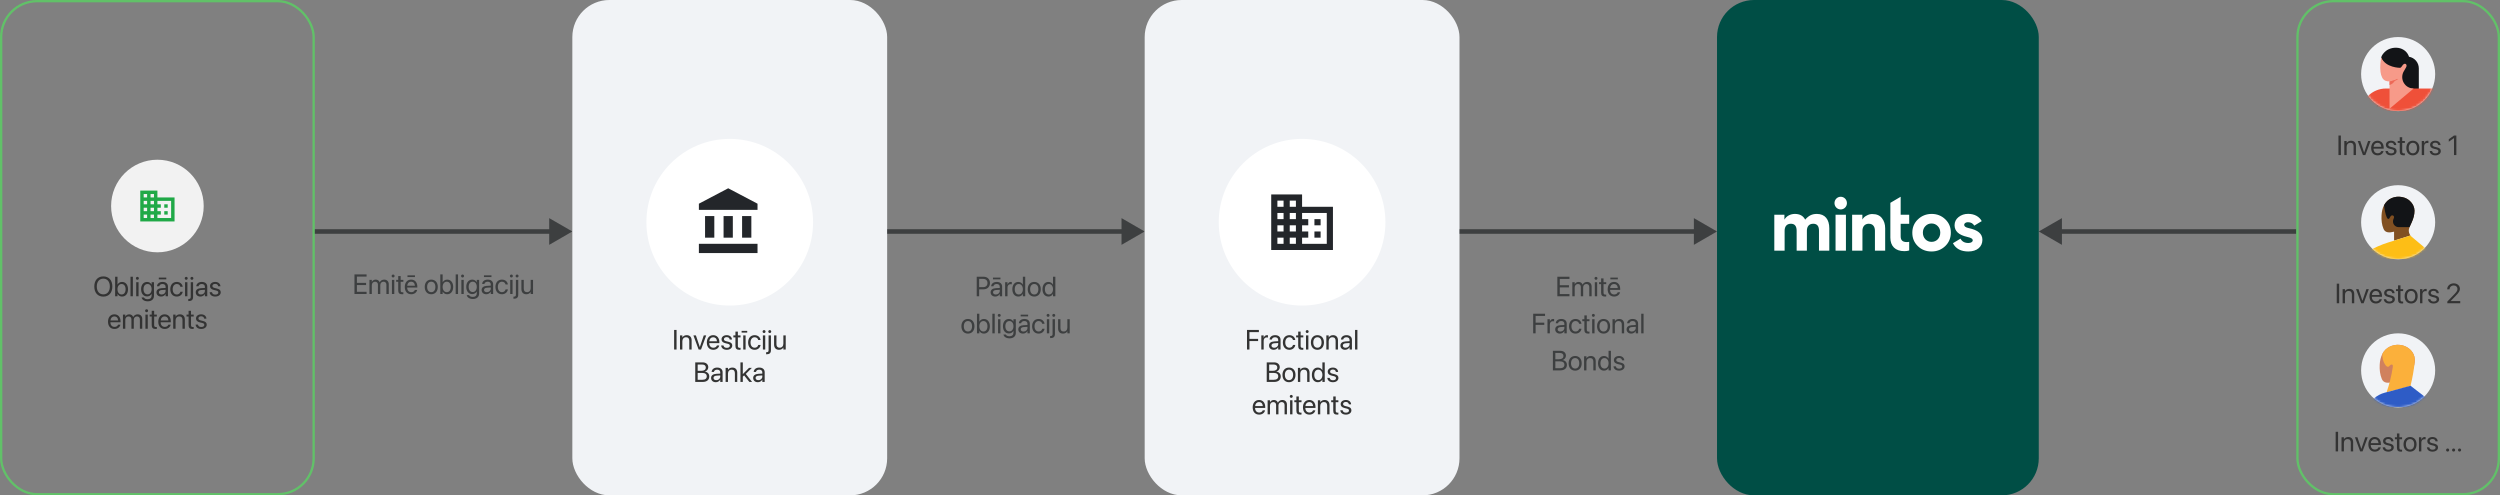 <svg
  width="1080"
  height="214"
  viewBox="0 0 1080 214"
  fill="none"
  xmlns="http://www.w3.org/2000/svg"
>
  <rect x="0" y="0" width="1080" height="214" fill="#808080" stroke="none"/>
  <circle cx="68" cy="89" r="20" fill="#F2F2F2" />
  <path
    fill-rule="evenodd"
    clip-rule="evenodd"
    d="M68 82.334H60.593V95.667H75.407V85.297H68V82.334ZM63.556 85.297H62.074V83.816H63.556V85.297ZM62.074 88.26H63.556V86.778H62.074V88.26ZM63.556 91.223H62.074V89.741H63.556V91.223ZM63.556 94.186H62.074V92.704H63.556V94.186ZM65.037 94.186H66.519V92.704H65.037V94.186ZM66.519 91.223H65.037V89.741H66.519V91.223ZM65.037 88.26H66.519V86.778H65.037V88.26ZM66.519 85.297H65.037V83.816H66.519V85.297ZM68 92.704V94.186H73.926V86.778H68V88.26H69.481V89.741H68V91.223H69.481V92.704H68ZM72.444 88.26H70.963V89.741H72.444V88.26ZM72.444 91.223H70.963V92.704H72.444V91.223Z"
    fill="#20A947"
  />
  <mask
    id="mask0_2260_57009"
    style="mask-type: luminance"
    maskUnits="userSpaceOnUse"
    x="60"
    y="82"
    width="16"
    height="14"
  >
    <path
      fill-rule="evenodd"
      clip-rule="evenodd"
      d="M68 82.334H60.593V95.667H75.407V85.297H68V82.334ZM63.556 85.297H62.074V83.816H63.556V85.297ZM62.074 88.26H63.556V86.778H62.074V88.26ZM63.556 91.223H62.074V89.741H63.556V91.223ZM63.556 94.186H62.074V92.704H63.556V94.186ZM65.037 94.186H66.519V92.704H65.037V94.186ZM66.519 91.223H65.037V89.741H66.519V91.223ZM65.037 88.26H66.519V86.778H65.037V88.26ZM66.519 85.297H65.037V83.816H66.519V85.297ZM68 92.704V94.186H73.926V86.778H68V88.26H69.481V89.741H68V91.223H69.481V92.704H68ZM72.444 88.26H70.963V89.741H72.444V88.26ZM72.444 91.223H70.963V92.704H72.444V91.223Z"
      fill="white"
    />
  </mask>
  <g mask="url(#mask0_2260_57009)"></g>
  <path
    d="M44.639 128.141C42.236 128.141 40.736 126.459 40.736 123.775V123.764C40.736 121.086 42.242 119.404 44.639 119.404C47.029 119.404 48.529 121.086 48.529 123.764V123.775C48.529 126.459 47.035 128.141 44.639 128.141ZM44.639 127.168C46.379 127.168 47.451 125.838 47.451 123.775V123.764C47.451 121.689 46.361 120.377 44.639 120.377C42.91 120.377 41.815 121.684 41.815 123.764V123.775C41.815 125.855 42.904 127.168 44.639 127.168ZM52.713 128.117C51.84 128.117 51.16 127.678 50.779 126.969H50.756V128H49.736V119.545H50.756V122.926H50.779C51.16 122.223 51.869 121.789 52.73 121.789C54.26 121.789 55.303 123.025 55.303 124.947V124.953C55.303 126.875 54.272 128.117 52.713 128.117ZM52.514 127.215C53.592 127.215 54.26 126.354 54.26 124.953V124.947C54.26 123.559 53.592 122.691 52.514 122.691C51.488 122.691 50.75 123.588 50.75 124.947V124.953C50.75 126.318 51.482 127.215 52.514 127.215ZM56.381 128V119.545H57.4V128H56.381ZM59.352 120.875C59 120.875 58.713 120.588 58.713 120.236C58.713 119.879 59 119.598 59.352 119.598C59.709 119.598 59.99 119.879 59.99 120.236C59.99 120.588 59.709 120.875 59.352 120.875ZM58.842 128V121.906H59.861V128H58.842ZM63.828 130.168C62.322 130.168 61.373 129.459 61.174 128.557L61.162 128.504H62.188L62.211 128.557C62.404 128.996 62.984 129.266 63.816 129.266C64.889 129.266 65.498 128.674 65.498 127.73V126.951H65.475C65.111 127.625 64.408 128.059 63.535 128.059C62 128.059 60.951 126.822 60.951 124.918V124.912C60.951 123.02 62.012 121.789 63.559 121.789C64.42 121.789 65.1 122.258 65.475 122.938H65.498V121.906H66.518V127.83C66.518 129.242 65.481 130.168 63.828 130.168ZM63.758 127.156C64.795 127.156 65.498 126.271 65.498 124.918V124.912C65.498 123.57 64.789 122.691 63.758 122.691C62.674 122.691 61.994 123.559 61.994 124.912V124.918C61.994 126.301 62.674 127.156 63.758 127.156ZM68.603 120.682V119.938H71.838V120.682H68.603ZM69.617 128.117C68.404 128.117 67.59 127.385 67.59 126.277V126.266C67.59 125.229 68.398 124.578 69.799 124.496L71.545 124.396V123.887C71.545 123.143 71.059 122.691 70.209 122.691C69.424 122.691 68.932 123.066 68.814 123.611L68.803 123.664H67.818L67.824 123.6C67.912 122.598 68.785 121.789 70.221 121.789C71.662 121.789 72.564 122.568 72.564 123.787V128H71.545V127.01H71.522C71.164 127.678 70.432 128.117 69.617 128.117ZM68.633 126.277C68.633 126.863 69.113 127.232 69.846 127.232C70.807 127.232 71.545 126.57 71.545 125.686V125.188L69.916 125.287C69.102 125.334 68.633 125.697 68.633 126.266V126.277ZM76.385 128.117C74.656 128.117 73.561 126.887 73.561 124.947V124.941C73.561 123.02 74.68 121.789 76.373 121.789C77.891 121.789 78.787 122.797 78.916 123.84L78.922 123.887H77.926L77.914 123.84C77.762 123.23 77.269 122.691 76.373 122.691C75.312 122.691 74.603 123.57 74.603 124.953V124.959C74.603 126.377 75.33 127.215 76.385 127.215C77.217 127.215 77.75 126.746 77.92 126.066L77.932 126.02H78.934L78.928 126.061C78.764 127.221 77.762 128.117 76.385 128.117ZM80.445 120.875C80.094 120.875 79.807 120.588 79.807 120.236C79.807 119.879 80.094 119.598 80.445 119.598C80.803 119.598 81.084 119.879 81.084 120.236C81.084 120.588 80.803 120.875 80.445 120.875ZM79.936 128V121.906H80.955V128H79.936ZM82.906 120.875C82.555 120.875 82.268 120.588 82.268 120.236C82.268 119.879 82.555 119.598 82.906 119.598C83.264 119.598 83.545 119.879 83.545 120.236C83.545 120.588 83.264 120.875 82.906 120.875ZM81.529 130.057C81.465 130.057 81.4 130.057 81.336 130.051V129.154H81.494C82.156 129.154 82.397 128.949 82.397 128.27V121.906H83.416V128.258C83.416 129.494 82.83 130.057 81.529 130.057ZM86.586 128.117C85.373 128.117 84.559 127.385 84.559 126.277V126.266C84.559 125.229 85.367 124.578 86.768 124.496L88.514 124.396V123.887C88.514 123.143 88.027 122.691 87.178 122.691C86.393 122.691 85.9 123.066 85.783 123.611L85.772 123.664H84.787L84.793 123.6C84.881 122.598 85.754 121.789 87.189 121.789C88.631 121.789 89.533 122.568 89.533 123.787V128H88.514V127.01H88.49C88.133 127.678 87.4 128.117 86.586 128.117ZM85.602 126.277C85.602 126.863 86.082 127.232 86.814 127.232C87.775 127.232 88.514 126.57 88.514 125.686V125.188L86.885 125.287C86.07 125.334 85.602 125.697 85.602 126.266V126.277ZM92.99 128.117C91.555 128.117 90.688 127.385 90.564 126.295L90.559 126.242H91.578L91.59 126.301C91.713 126.91 92.164 127.268 92.996 127.268C93.822 127.268 94.314 126.922 94.314 126.371V126.365C94.314 125.926 94.086 125.68 93.394 125.51L92.428 125.275C91.279 125 90.723 124.467 90.723 123.588V123.582C90.723 122.533 91.643 121.789 92.961 121.789C94.297 121.789 95.147 122.568 95.223 123.588L95.228 123.664H94.256L94.25 123.623C94.168 123.031 93.717 122.639 92.961 122.639C92.223 122.639 91.766 122.996 91.766 123.535V123.541C91.766 123.957 92.041 124.244 92.715 124.408L93.682 124.643C94.912 124.941 95.357 125.428 95.357 126.295V126.301C95.357 127.367 94.35 128.117 92.99 128.117ZM49.467 142.117C47.715 142.117 46.66 140.893 46.66 138.977V138.971C46.66 137.084 47.738 135.789 49.402 135.789C51.066 135.789 52.08 137.025 52.08 138.854V139.229H47.691C47.715 140.482 48.406 141.215 49.49 141.215C50.264 141.215 50.809 140.828 50.984 140.307L51.002 140.254H52.004L51.992 140.312C51.793 141.32 50.797 142.117 49.467 142.117ZM49.397 136.691C48.512 136.691 47.82 137.295 47.709 138.432H51.043C50.943 137.248 50.287 136.691 49.397 136.691ZM53.111 142V135.906H54.131V136.797H54.154C54.43 136.193 55.039 135.789 55.824 135.789C56.656 135.789 57.272 136.217 57.535 136.961H57.559C57.898 136.229 58.613 135.789 59.469 135.789C60.676 135.789 61.455 136.58 61.455 137.793V142H60.435V138.027C60.435 137.189 59.973 136.691 59.17 136.691C58.361 136.691 57.793 137.295 57.793 138.127V142H56.773V137.916C56.773 137.178 56.281 136.691 55.525 136.691C54.717 136.691 54.131 137.33 54.131 138.18V142H53.111ZM63.33 134.875C62.978 134.875 62.691 134.588 62.691 134.236C62.691 133.879 62.978 133.598 63.33 133.598C63.688 133.598 63.969 133.879 63.969 134.236C63.969 134.588 63.688 134.875 63.33 134.875ZM62.82 142V135.906H63.84V142H62.82ZM67.209 142.117C66.09 142.117 65.539 141.613 65.539 140.447V136.75H64.648V135.906H65.539V134.26H66.594V135.906H67.754V136.75H66.594V140.441C66.594 141.092 66.881 141.273 67.426 141.273C67.549 141.273 67.666 141.256 67.754 141.25V142.076C67.625 142.094 67.408 142.117 67.209 142.117ZM71.182 142.117C69.43 142.117 68.375 140.893 68.375 138.977V138.971C68.375 137.084 69.453 135.789 71.117 135.789C72.781 135.789 73.795 137.025 73.795 138.854V139.229H69.406C69.43 140.482 70.121 141.215 71.205 141.215C71.978 141.215 72.523 140.828 72.699 140.307L72.717 140.254H73.719L73.707 140.312C73.508 141.32 72.512 142.117 71.182 142.117ZM71.111 136.691C70.227 136.691 69.535 137.295 69.424 138.432H72.758C72.658 137.248 72.002 136.691 71.111 136.691ZM74.826 142V135.906H75.846V136.773H75.869C76.197 136.205 76.818 135.789 77.744 135.789C79.08 135.789 79.853 136.656 79.853 138.045V142H78.834V138.227C78.834 137.236 78.371 136.691 77.434 136.691C76.473 136.691 75.846 137.377 75.846 138.414V142H74.826ZM83.135 142.117C82.016 142.117 81.465 141.613 81.465 140.447V136.75H80.574V135.906H81.465V134.26H82.519V135.906H83.68V136.75H82.519V140.441C82.519 141.092 82.807 141.273 83.352 141.273C83.475 141.273 83.592 141.256 83.68 141.25V142.076C83.551 142.094 83.334 142.117 83.135 142.117ZM86.938 142.117C85.502 142.117 84.635 141.385 84.512 140.295L84.506 140.242H85.525L85.537 140.301C85.66 140.91 86.111 141.268 86.943 141.268C87.769 141.268 88.262 140.922 88.262 140.371V140.365C88.262 139.926 88.033 139.68 87.342 139.51L86.375 139.275C85.227 139 84.67 138.467 84.67 137.588V137.582C84.67 136.533 85.59 135.789 86.908 135.789C88.244 135.789 89.094 136.568 89.17 137.588L89.176 137.664H88.203L88.197 137.623C88.115 137.031 87.664 136.639 86.908 136.639C86.17 136.639 85.713 136.996 85.713 137.535V137.541C85.713 137.957 85.988 138.244 86.662 138.408L87.629 138.643C88.859 138.941 89.305 139.428 89.305 140.295V140.301C89.305 141.367 88.297 142.117 86.938 142.117Z"
    fill="#333333"
  />
  <rect x="0.5" y="0.5" width="135" height="213" rx="15.5" stroke="#61C168" />
  <path
    d="M247.25 100L237.25 94.227L237.25 105.774L247.25 100ZM238.25 99L136 99L136 101L238.25 101L238.25 99Z"
    fill="#121417"
    fill-opacity="0.6"
  />
  <path
    d="M153.129 127V118.545H158.367V119.494H154.184V122.207H158.15V123.145H154.184V126.051H158.367V127H153.129ZM159.604 127V120.906H160.623V121.797H160.646C160.922 121.193 161.531 120.789 162.316 120.789C163.148 120.789 163.764 121.217 164.027 121.961H164.051C164.391 121.229 165.105 120.789 165.961 120.789C167.168 120.789 167.947 121.58 167.947 122.793V127H166.928V123.027C166.928 122.189 166.465 121.691 165.662 121.691C164.854 121.691 164.285 122.295 164.285 123.127V127H163.266V122.916C163.266 122.178 162.773 121.691 162.018 121.691C161.209 121.691 160.623 122.33 160.623 123.18V127H159.604ZM169.822 119.875C169.471 119.875 169.184 119.588 169.184 119.236C169.184 118.879 169.471 118.598 169.822 118.598C170.18 118.598 170.461 118.879 170.461 119.236C170.461 119.588 170.18 119.875 169.822 119.875ZM169.312 127V120.906H170.332V127H169.312ZM173.701 127.117C172.582 127.117 172.031 126.613 172.031 125.447V121.75H171.141V120.906H172.031V119.26H173.086V120.906H174.246V121.75H173.086V125.441C173.086 126.092 173.373 126.273 173.918 126.273C174.041 126.273 174.158 126.256 174.246 126.25V127.076C174.117 127.094 173.9 127.117 173.701 127.117ZM176.027 119.682V118.938H179.262V119.682H176.027ZM177.674 127.117C175.922 127.117 174.867 125.893 174.867 123.977V123.971C174.867 122.084 175.945 120.789 177.609 120.789C179.273 120.789 180.287 122.025 180.287 123.854V124.229H175.898C175.922 125.482 176.613 126.215 177.697 126.215C178.471 126.215 179.016 125.828 179.191 125.307L179.209 125.254H180.211L180.199 125.312C180 126.32 179.004 127.117 177.674 127.117ZM177.604 121.691C176.719 121.691 176.027 122.295 175.916 123.432H179.25C179.15 122.248 178.494 121.691 177.604 121.691ZM186.305 127.117C184.611 127.117 183.48 125.893 183.48 123.953V123.941C183.48 122.002 184.617 120.789 186.299 120.789C187.98 120.789 189.123 121.996 189.123 123.941V123.953C189.123 125.898 187.986 127.117 186.305 127.117ZM186.311 126.215C187.383 126.215 188.08 125.383 188.08 123.953V123.941C188.08 122.512 187.377 121.691 186.299 121.691C185.238 121.691 184.523 122.518 184.523 123.941V123.953C184.523 125.389 185.232 126.215 186.311 126.215ZM193.184 127.117C192.311 127.117 191.631 126.678 191.25 125.969H191.227V127H190.207V118.545H191.227V121.926H191.25C191.631 121.223 192.34 120.789 193.201 120.789C194.73 120.789 195.773 122.025 195.773 123.947V123.953C195.773 125.875 194.742 127.117 193.184 127.117ZM192.984 126.215C194.062 126.215 194.73 125.354 194.73 123.953V123.947C194.73 122.559 194.062 121.691 192.984 121.691C191.959 121.691 191.221 122.588 191.221 123.947V123.953C191.221 125.318 191.953 126.215 192.984 126.215ZM196.852 127V118.545H197.871V127H196.852ZM199.822 119.875C199.471 119.875 199.184 119.588 199.184 119.236C199.184 118.879 199.471 118.598 199.822 118.598C200.18 118.598 200.461 118.879 200.461 119.236C200.461 119.588 200.18 119.875 199.822 119.875ZM199.312 127V120.906H200.332V127H199.312ZM204.299 129.168C202.793 129.168 201.844 128.459 201.645 127.557L201.633 127.504H202.658L202.682 127.557C202.875 127.996 203.455 128.266 204.287 128.266C205.359 128.266 205.969 127.674 205.969 126.73V125.951H205.945C205.582 126.625 204.879 127.059 204.006 127.059C202.471 127.059 201.422 125.822 201.422 123.918V123.912C201.422 122.02 202.482 120.789 204.029 120.789C204.891 120.789 205.57 121.258 205.945 121.938H205.969V120.906H206.988V126.83C206.988 128.242 205.951 129.168 204.299 129.168ZM204.229 126.156C205.266 126.156 205.969 125.271 205.969 123.918V123.912C205.969 122.57 205.26 121.691 204.229 121.691C203.145 121.691 202.465 122.559 202.465 123.912V123.918C202.465 125.301 203.145 126.156 204.229 126.156ZM209.074 119.682V118.938H212.309V119.682H209.074ZM210.088 127.117C208.875 127.117 208.061 126.385 208.061 125.277V125.266C208.061 124.229 208.869 123.578 210.27 123.496L212.016 123.396V122.887C212.016 122.143 211.529 121.691 210.68 121.691C209.895 121.691 209.402 122.066 209.285 122.611L209.273 122.664H208.289L208.295 122.6C208.383 121.598 209.256 120.789 210.691 120.789C212.133 120.789 213.035 121.568 213.035 122.787V127H212.016V126.01H211.992C211.635 126.678 210.902 127.117 210.088 127.117ZM209.104 125.277C209.104 125.863 209.584 126.232 210.316 126.232C211.277 126.232 212.016 125.57 212.016 124.686V124.188L210.387 124.287C209.572 124.334 209.104 124.697 209.104 125.266V125.277ZM216.855 127.117C215.127 127.117 214.031 125.887 214.031 123.947V123.941C214.031 122.02 215.15 120.789 216.844 120.789C218.361 120.789 219.258 121.797 219.387 122.84L219.393 122.887H218.396L218.385 122.84C218.232 122.23 217.74 121.691 216.844 121.691C215.783 121.691 215.074 122.57 215.074 123.953V123.959C215.074 125.377 215.801 126.215 216.855 126.215C217.688 126.215 218.221 125.746 218.391 125.066L218.402 125.02H219.404L219.398 125.061C219.234 126.221 218.232 127.117 216.855 127.117ZM220.916 119.875C220.564 119.875 220.277 119.588 220.277 119.236C220.277 118.879 220.564 118.598 220.916 118.598C221.273 118.598 221.555 118.879 221.555 119.236C221.555 119.588 221.273 119.875 220.916 119.875ZM220.406 127V120.906H221.426V127H220.406ZM223.377 119.875C223.025 119.875 222.738 119.588 222.738 119.236C222.738 118.879 223.025 118.598 223.377 118.598C223.734 118.598 224.016 118.879 224.016 119.236C224.016 119.588 223.734 119.875 223.377 119.875ZM222 129.057C221.936 129.057 221.871 129.057 221.807 129.051V128.154H221.965C222.627 128.154 222.867 127.949 222.867 127.27V120.906H223.887V127.258C223.887 128.494 223.301 129.057 222 129.057ZM227.355 127.117C226.02 127.117 225.246 126.25 225.246 124.861V120.906H226.266V124.68C226.266 125.67 226.729 126.215 227.666 126.215C228.627 126.215 229.254 125.529 229.254 124.492V120.906H230.273V127H229.254V126.133H229.23C228.902 126.701 228.281 127.117 227.355 127.117Z"
    fill="#121417"
    fill-opacity="0.6"
  />
  <rect x="247.25" width="136" height="214" rx="16" fill="#F1F3F6" />
  <circle cx="315.25" cy="96" r="36" fill="white" />
  <path
    fill-rule="evenodd"
    clip-rule="evenodd"
    d="M301.917 88L314.583 81.333L327.25 88V90.666H301.917V88ZM304.583 93.333V102.666H308.583V93.333H304.583ZM312.583 93.333V102.666H316.583V93.333H312.583ZM327.25 105.333V109.333H301.917V105.333H327.25ZM320.583 93.333V102.666H324.583V93.333H320.583Z"
    fill="#23262A"
  />
  <mask
    id="mask1_2260_57009"
    style="mask-type: luminance"
    maskUnits="userSpaceOnUse"
    x="301"
    y="81"
    width="27"
    height="29"
  >
    <path
      fill-rule="evenodd"
      clip-rule="evenodd"
      d="M301.917 88L314.583 81.333L327.25 88V90.666H301.917V88ZM304.583 93.333V102.666H308.583V93.333H304.583ZM312.583 93.333V102.666H316.583V93.333H312.583ZM327.25 105.333V109.333H301.917V105.333H327.25ZM320.583 93.333V102.666H324.583V93.333H320.583Z"
      fill="white"
    />
  </mask>
  <g mask="url(#mask1_2260_57009)"></g>
  <path
    d="M291.221 151V142.545H292.275V151H291.221ZM293.758 151V144.906H294.777V145.773H294.801C295.129 145.205 295.75 144.789 296.676 144.789C298.012 144.789 298.785 145.656 298.785 147.045V151H297.766V147.227C297.766 146.236 297.303 145.691 296.365 145.691C295.404 145.691 294.777 146.377 294.777 147.414V151H293.758ZM301.803 151L299.559 144.906H300.631L302.312 149.916H302.336L304.023 144.906H305.084L302.846 151H301.803ZM308.16 151.117C306.408 151.117 305.354 149.893 305.354 147.977V147.971C305.354 146.084 306.432 144.789 308.096 144.789C309.76 144.789 310.773 146.025 310.773 147.854V148.229H306.385C306.408 149.482 307.1 150.215 308.184 150.215C308.957 150.215 309.502 149.828 309.678 149.307L309.695 149.254H310.697L310.686 149.312C310.486 150.32 309.49 151.117 308.16 151.117ZM308.09 145.691C307.205 145.691 306.514 146.295 306.402 147.432H309.736C309.637 146.248 308.98 145.691 308.09 145.691ZM313.967 151.117C312.531 151.117 311.664 150.385 311.541 149.295L311.535 149.242H312.555L312.566 149.301C312.689 149.91 313.141 150.268 313.973 150.268C314.799 150.268 315.291 149.922 315.291 149.371V149.365C315.291 148.926 315.062 148.68 314.371 148.51L313.404 148.275C312.256 148 311.699 147.467 311.699 146.588V146.582C311.699 145.533 312.619 144.789 313.938 144.789C315.273 144.789 316.123 145.568 316.199 146.588L316.205 146.664H315.232L315.227 146.623C315.145 146.031 314.693 145.639 313.938 145.639C313.199 145.639 312.742 145.996 312.742 146.535V146.541C312.742 146.957 313.018 147.244 313.691 147.408L314.658 147.643C315.889 147.941 316.334 148.428 316.334 149.295V149.301C316.334 150.367 315.326 151.117 313.967 151.117ZM319.375 151.117C318.256 151.117 317.705 150.613 317.705 149.447V145.75H316.814V144.906H317.705V143.26H318.76V144.906H319.92V145.75H318.76V149.441C318.76 150.092 319.047 150.273 319.592 150.273C319.715 150.273 319.832 150.256 319.92 150.25V151.076C319.791 151.094 319.574 151.117 319.375 151.117ZM320.377 143.682V142.938H322.803V143.682H320.377ZM321.08 151V144.906H322.1V151H321.08ZM326.014 151.117C324.285 151.117 323.189 149.887 323.189 147.947V147.941C323.189 146.02 324.309 144.789 326.002 144.789C327.52 144.789 328.416 145.797 328.545 146.84L328.551 146.887H327.555L327.543 146.84C327.391 146.23 326.898 145.691 326.002 145.691C324.941 145.691 324.232 146.57 324.232 147.953V147.959C324.232 149.377 324.959 150.215 326.014 150.215C326.846 150.215 327.379 149.746 327.549 149.066L327.561 149.02H328.562L328.557 149.061C328.393 150.221 327.391 151.117 326.014 151.117ZM330.074 143.875C329.723 143.875 329.436 143.588 329.436 143.236C329.436 142.879 329.723 142.598 330.074 142.598C330.432 142.598 330.713 142.879 330.713 143.236C330.713 143.588 330.432 143.875 330.074 143.875ZM329.564 151V144.906H330.584V151H329.564ZM332.535 143.875C332.184 143.875 331.896 143.588 331.896 143.236C331.896 142.879 332.184 142.598 332.535 142.598C332.893 142.598 333.174 142.879 333.174 143.236C333.174 143.588 332.893 143.875 332.535 143.875ZM331.158 153.057C331.094 153.057 331.029 153.057 330.965 153.051V152.154H331.123C331.785 152.154 332.025 151.949 332.025 151.27V144.906H333.045V151.258C333.045 152.494 332.459 153.057 331.158 153.057ZM336.514 151.117C335.178 151.117 334.404 150.25 334.404 148.861V144.906H335.424V148.68C335.424 149.67 335.887 150.215 336.824 150.215C337.785 150.215 338.412 149.529 338.412 148.492V144.906H339.432V151H338.412V150.133H338.389C338.061 150.701 337.439 151.117 336.514 151.117ZM300.344 165V156.545H303.549C304.996 156.545 305.975 157.389 305.975 158.654V158.666C305.975 159.539 305.318 160.389 304.445 160.512V160.535C305.664 160.676 306.402 161.496 306.402 162.615V162.627C306.402 164.115 305.336 165 303.537 165H300.344ZM303.309 157.477H301.398V160.189H302.98C304.229 160.189 304.908 159.691 304.908 158.777V158.766C304.908 157.934 304.328 157.477 303.309 157.477ZM303.279 161.098H301.398V164.068H303.379C304.645 164.068 305.318 163.559 305.318 162.586V162.574C305.318 161.596 304.627 161.098 303.279 161.098ZM309.221 165.117C308.008 165.117 307.193 164.385 307.193 163.277V163.266C307.193 162.229 308.002 161.578 309.402 161.496L311.148 161.396V160.887C311.148 160.143 310.662 159.691 309.812 159.691C309.027 159.691 308.535 160.066 308.418 160.611L308.406 160.664H307.422L307.428 160.6C307.516 159.598 308.389 158.789 309.824 158.789C311.266 158.789 312.168 159.568 312.168 160.787V165H311.148V164.01H311.125C310.768 164.678 310.035 165.117 309.221 165.117ZM308.236 163.277C308.236 163.863 308.717 164.232 309.449 164.232C310.41 164.232 311.148 163.57 311.148 162.686V162.188L309.52 162.287C308.705 162.334 308.236 162.697 308.236 163.266V163.277ZM313.463 165V158.906H314.482V159.773H314.506C314.834 159.205 315.455 158.789 316.381 158.789C317.717 158.789 318.49 159.656 318.49 161.045V165H317.471V161.227C317.471 160.236 317.008 159.691 316.07 159.691C315.109 159.691 314.482 160.377 314.482 161.414V165H313.463ZM319.873 165V156.545H320.893V161.596H320.916L323.588 158.906H324.824L322.182 161.537L324.906 165H323.723L321.461 162.158L320.893 162.703V165H319.873ZM327.396 165.117C326.184 165.117 325.369 164.385 325.369 163.277V163.266C325.369 162.229 326.178 161.578 327.578 161.496L329.324 161.396V160.887C329.324 160.143 328.838 159.691 327.988 159.691C327.203 159.691 326.711 160.066 326.594 160.611L326.582 160.664H325.598L325.604 160.6C325.691 159.598 326.564 158.789 328 158.789C329.441 158.789 330.344 159.568 330.344 160.787V165H329.324V164.01H329.301C328.943 164.678 328.211 165.117 327.396 165.117ZM326.412 163.277C326.412 163.863 326.893 164.232 327.625 164.232C328.586 164.232 329.324 163.57 329.324 162.686V162.188L327.695 162.287C326.881 162.334 326.412 162.697 326.412 163.266V163.277Z"
    fill="#333333"
  />
  <path
    d="M494.5 100L484.5 94.227V105.774L494.5 100ZM383.25 101L485.5 101V99L383.25 99V101Z"
    fill="#121417"
    fill-opacity="0.6"
  />
  <path
    d="M421.941 128V119.545H424.953C426.541 119.545 427.666 120.641 427.666 122.246V122.258C427.666 123.863 426.541 124.982 424.953 124.982H422.996V128H421.941ZM424.684 120.482H422.996V124.045H424.684C425.891 124.045 426.588 123.383 426.588 122.27V122.258C426.588 121.145 425.891 120.482 424.684 120.482ZM428.961 120.682V119.938H432.195V120.682H428.961ZM429.975 128.117C428.762 128.117 427.947 127.385 427.947 126.277V126.266C427.947 125.229 428.756 124.578 430.156 124.496L431.902 124.396V123.887C431.902 123.143 431.416 122.691 430.566 122.691C429.781 122.691 429.289 123.066 429.172 123.611L429.16 123.664H428.176L428.182 123.6C428.27 122.598 429.143 121.789 430.578 121.789C432.02 121.789 432.922 122.568 432.922 123.787V128H431.902V127.01H431.879C431.521 127.678 430.789 128.117 429.975 128.117ZM428.99 126.277C428.99 126.863 429.471 127.232 430.203 127.232C431.164 127.232 431.902 126.57 431.902 125.686V125.188L430.273 125.287C429.459 125.334 428.99 125.697 428.99 126.266V126.277ZM434.217 128V121.906H435.236V122.938H435.26C435.465 122.234 435.992 121.789 436.678 121.789C436.854 121.789 437.006 121.818 437.088 121.83V122.82C437.006 122.791 436.789 122.762 436.543 122.762C435.752 122.762 435.236 123.312 435.236 124.238V128H434.217ZM439.918 128.117C438.359 128.117 437.328 126.875 437.328 124.953V124.947C437.328 123.025 438.371 121.789 439.9 121.789C440.762 121.789 441.471 122.223 441.852 122.926H441.875V119.545H442.895V128H441.875V126.969H441.852C441.471 127.678 440.791 128.117 439.918 128.117ZM440.117 127.215C441.148 127.215 441.881 126.318 441.881 124.953V124.947C441.881 123.588 441.143 122.691 440.117 122.691C439.039 122.691 438.371 123.559 438.371 124.947V124.953C438.371 126.354 439.039 127.215 440.117 127.215ZM446.797 128.117C445.104 128.117 443.973 126.893 443.973 124.953V124.941C443.973 123.002 445.109 121.789 446.791 121.789C448.473 121.789 449.615 122.996 449.615 124.941V124.953C449.615 126.898 448.479 128.117 446.797 128.117ZM446.803 127.215C447.875 127.215 448.572 126.383 448.572 124.953V124.941C448.572 123.512 447.869 122.691 446.791 122.691C445.73 122.691 445.016 123.518 445.016 124.941V124.953C445.016 126.389 445.725 127.215 446.803 127.215ZM452.938 128.117C451.379 128.117 450.348 126.875 450.348 124.953V124.947C450.348 123.025 451.391 121.789 452.92 121.789C453.781 121.789 454.49 122.223 454.871 122.926H454.895V119.545H455.914V128H454.895V126.969H454.871C454.49 127.678 453.811 128.117 452.938 128.117ZM453.137 127.215C454.168 127.215 454.9 126.318 454.9 124.953V124.947C454.9 123.588 454.162 122.691 453.137 122.691C452.059 122.691 451.391 123.559 451.391 124.947V124.953C451.391 126.354 452.059 127.215 453.137 127.215ZM418.15 144.117C416.457 144.117 415.326 142.893 415.326 140.953V140.941C415.326 139.002 416.463 137.789 418.145 137.789C419.826 137.789 420.969 138.996 420.969 140.941V140.953C420.969 142.898 419.832 144.117 418.15 144.117ZM418.156 143.215C419.229 143.215 419.926 142.383 419.926 140.953V140.941C419.926 139.512 419.223 138.691 418.145 138.691C417.084 138.691 416.369 139.518 416.369 140.941V140.953C416.369 142.389 417.078 143.215 418.156 143.215ZM425.029 144.117C424.156 144.117 423.477 143.678 423.096 142.969H423.072V144H422.053V135.545H423.072V138.926H423.096C423.477 138.223 424.186 137.789 425.047 137.789C426.576 137.789 427.619 139.025 427.619 140.947V140.953C427.619 142.875 426.588 144.117 425.029 144.117ZM424.83 143.215C425.908 143.215 426.576 142.354 426.576 140.953V140.947C426.576 139.559 425.908 138.691 424.83 138.691C423.805 138.691 423.066 139.588 423.066 140.947V140.953C423.066 142.318 423.799 143.215 424.83 143.215ZM428.697 144V135.545H429.717V144H428.697ZM431.668 136.875C431.316 136.875 431.029 136.588 431.029 136.236C431.029 135.879 431.316 135.598 431.668 135.598C432.025 135.598 432.307 135.879 432.307 136.236C432.307 136.588 432.025 136.875 431.668 136.875ZM431.158 144V137.906H432.178V144H431.158ZM436.145 146.168C434.639 146.168 433.689 145.459 433.49 144.557L433.479 144.504H434.504L434.527 144.557C434.721 144.996 435.301 145.266 436.133 145.266C437.205 145.266 437.814 144.674 437.814 143.73V142.951H437.791C437.428 143.625 436.725 144.059 435.852 144.059C434.316 144.059 433.268 142.822 433.268 140.918V140.912C433.268 139.02 434.328 137.789 435.875 137.789C436.736 137.789 437.416 138.258 437.791 138.938H437.814V137.906H438.834V143.83C438.834 145.242 437.797 146.168 436.145 146.168ZM436.074 143.156C437.111 143.156 437.814 142.271 437.814 140.918V140.912C437.814 139.57 437.105 138.691 436.074 138.691C434.99 138.691 434.311 139.559 434.311 140.912V140.918C434.311 142.301 434.99 143.156 436.074 143.156ZM440.92 136.682V135.938H444.154V136.682H440.92ZM441.934 144.117C440.721 144.117 439.906 143.385 439.906 142.277V142.266C439.906 141.229 440.715 140.578 442.115 140.496L443.861 140.396V139.887C443.861 139.143 443.375 138.691 442.525 138.691C441.74 138.691 441.248 139.066 441.131 139.611L441.119 139.664H440.135L440.141 139.6C440.229 138.598 441.102 137.789 442.537 137.789C443.979 137.789 444.881 138.568 444.881 139.787V144H443.861V143.01H443.838C443.48 143.678 442.748 144.117 441.934 144.117ZM440.949 142.277C440.949 142.863 441.43 143.232 442.162 143.232C443.123 143.232 443.861 142.57 443.861 141.686V141.188L442.232 141.287C441.418 141.334 440.949 141.697 440.949 142.266V142.277ZM448.701 144.117C446.973 144.117 445.877 142.887 445.877 140.947V140.941C445.877 139.02 446.996 137.789 448.689 137.789C450.207 137.789 451.104 138.797 451.232 139.84L451.238 139.887H450.242L450.23 139.84C450.078 139.23 449.586 138.691 448.689 138.691C447.629 138.691 446.92 139.57 446.92 140.953V140.959C446.92 142.377 447.646 143.215 448.701 143.215C449.533 143.215 450.066 142.746 450.236 142.066L450.248 142.02H451.25L451.244 142.061C451.08 143.221 450.078 144.117 448.701 144.117ZM452.762 136.875C452.41 136.875 452.123 136.588 452.123 136.236C452.123 135.879 452.41 135.598 452.762 135.598C453.119 135.598 453.4 135.879 453.4 136.236C453.4 136.588 453.119 136.875 452.762 136.875ZM452.252 144V137.906H453.271V144H452.252ZM455.223 136.875C454.871 136.875 454.584 136.588 454.584 136.236C454.584 135.879 454.871 135.598 455.223 135.598C455.58 135.598 455.861 135.879 455.861 136.236C455.861 136.588 455.58 136.875 455.223 136.875ZM453.846 146.057C453.781 146.057 453.717 146.057 453.652 146.051V145.154H453.811C454.473 145.154 454.713 144.949 454.713 144.27V137.906H455.732V144.258C455.732 145.494 455.146 146.057 453.846 146.057ZM459.201 144.117C457.865 144.117 457.092 143.25 457.092 141.861V137.906H458.111V141.68C458.111 142.67 458.574 143.215 459.512 143.215C460.473 143.215 461.1 142.529 461.1 141.492V137.906H462.119V144H461.1V143.133H461.076C460.748 143.701 460.127 144.117 459.201 144.117Z"
    fill="#121417"
    fill-opacity="0.6"
  />
  <rect x="494.5" width="136" height="214" rx="16" fill="#F1F3F6" />
  <circle cx="562.5" cy="96" r="36" fill="white" />
  <path
    fill-rule="evenodd"
    clip-rule="evenodd"
    d="M562.5 84H549.167V108H575.833V89.333H562.5V84ZM554.5 89.333H551.833V86.667H554.5V89.333ZM551.833 94.667H554.5V92H551.833V94.667ZM554.5 100H551.833V97.333H554.5V100ZM554.5 105.333H551.833V102.667H554.5V105.333ZM557.167 105.333H559.833V102.667H557.167V105.333ZM559.833 100H557.167V97.333H559.833V100ZM557.167 94.667H559.833V92H557.167V94.667ZM559.833 89.333H557.167V86.667H559.833V89.333ZM562.5 105.333H573.167V92H562.5V94.667H565.167V97.333H562.5V100H565.167V102.667H562.5V105.333ZM570.5 94.667H567.833V97.333H570.5V94.667ZM570.5 100H567.833V102.667H570.5V100Z"
    fill="#23262A"
  />
  <mask
    id="mask2_2260_57009"
    style="mask-type: luminance"
    maskUnits="userSpaceOnUse"
    x="549"
    y="84"
    width="27"
    height="24"
  >
    <path
      fill-rule="evenodd"
      clip-rule="evenodd"
      d="M562.5 84H549.167V108H575.833V89.333H562.5V84ZM554.5 89.333H551.833V86.667H554.5V89.333ZM551.833 94.667H554.5V92H551.833V94.667ZM554.5 100H551.833V97.333H554.5V100ZM554.5 105.333H551.833V102.667H554.5V105.333ZM557.167 105.333H559.833V102.667H557.167V105.333ZM559.833 100H557.167V97.333H559.833V100ZM557.167 94.667H559.833V92H557.167V94.667ZM559.833 89.333H557.167V86.667H559.833V89.333ZM562.5 105.333H573.167V92H562.5V94.667H565.167V97.333H562.5V100H565.167V102.667H562.5V105.333ZM570.5 94.667H567.833V97.333H570.5V94.667ZM570.5 100H567.833V102.667H570.5V100Z"
      fill="white"
    />
  </mask>
  <g mask="url(#mask2_2260_57009)"></g>
  <path
    d="M538.705 151V142.545H543.838V143.494H539.76V146.4H543.504V147.338H539.76V151H538.705ZM544.887 151V144.906H545.906V145.938H545.93C546.135 145.234 546.662 144.789 547.348 144.789C547.523 144.789 547.676 144.818 547.758 144.83V145.82C547.676 145.791 547.459 145.762 547.213 145.762C546.422 145.762 545.906 146.312 545.906 147.238V151H544.887ZM550.254 151.117C549.041 151.117 548.227 150.385 548.227 149.277V149.266C548.227 148.229 549.035 147.578 550.436 147.496L552.182 147.396V146.887C552.182 146.143 551.695 145.691 550.846 145.691C550.061 145.691 549.568 146.066 549.451 146.611L549.439 146.664H548.455L548.461 146.6C548.549 145.598 549.422 144.789 550.857 144.789C552.299 144.789 553.201 145.568 553.201 146.787V151H552.182V150.01H552.158C551.801 150.678 551.068 151.117 550.254 151.117ZM549.27 149.277C549.27 149.863 549.75 150.232 550.482 150.232C551.443 150.232 552.182 149.57 552.182 148.686V148.188L550.553 148.287C549.738 148.334 549.27 148.697 549.27 149.266V149.277ZM557.021 151.117C555.293 151.117 554.197 149.887 554.197 147.947V147.941C554.197 146.02 555.316 144.789 557.01 144.789C558.527 144.789 559.424 145.797 559.553 146.84L559.559 146.887H558.562L558.551 146.84C558.398 146.23 557.906 145.691 557.01 145.691C555.949 145.691 555.24 146.57 555.24 147.953V147.959C555.24 149.377 555.967 150.215 557.021 150.215C557.854 150.215 558.387 149.746 558.557 149.066L558.568 149.02H559.57L559.564 149.061C559.4 150.221 558.398 151.117 557.021 151.117ZM562.488 151.117C561.369 151.117 560.818 150.613 560.818 149.447V145.75H559.928V144.906H560.818V143.26H561.873V144.906H563.033V145.75H561.873V149.441C561.873 150.092 562.16 150.273 562.705 150.273C562.828 150.273 562.945 150.256 563.033 150.25V151.076C562.904 151.094 562.688 151.117 562.488 151.117ZM564.703 143.875C564.352 143.875 564.064 143.588 564.064 143.236C564.064 142.879 564.352 142.598 564.703 142.598C565.061 142.598 565.342 142.879 565.342 143.236C565.342 143.588 565.061 143.875 564.703 143.875ZM564.193 151V144.906H565.213V151H564.193ZM569.127 151.117C567.434 151.117 566.303 149.893 566.303 147.953V147.941C566.303 146.002 567.439 144.789 569.121 144.789C570.803 144.789 571.945 145.996 571.945 147.941V147.953C571.945 149.898 570.809 151.117 569.127 151.117ZM569.133 150.215C570.205 150.215 570.902 149.383 570.902 147.953V147.941C570.902 146.512 570.199 145.691 569.121 145.691C568.061 145.691 567.346 146.518 567.346 147.941V147.953C567.346 149.389 568.055 150.215 569.133 150.215ZM572.977 151V144.906H573.996V145.773H574.02C574.348 145.205 574.969 144.789 575.895 144.789C577.23 144.789 578.004 145.656 578.004 147.045V151H576.984V147.227C576.984 146.236 576.521 145.691 575.584 145.691C574.623 145.691 573.996 146.377 573.996 147.414V151H572.977ZM581.086 151.117C579.873 151.117 579.059 150.385 579.059 149.277V149.266C579.059 148.229 579.867 147.578 581.268 147.496L583.014 147.396V146.887C583.014 146.143 582.527 145.691 581.678 145.691C580.893 145.691 580.4 146.066 580.283 146.611L580.271 146.664H579.287L579.293 146.6C579.381 145.598 580.254 144.789 581.689 144.789C583.131 144.789 584.033 145.568 584.033 146.787V151H583.014V150.01H582.99C582.633 150.678 581.9 151.117 581.086 151.117ZM580.102 149.277C580.102 149.863 580.582 150.232 581.314 150.232C582.275 150.232 583.014 149.57 583.014 148.686V148.188L581.385 148.287C580.57 148.334 580.102 148.697 580.102 149.266V149.277ZM585.381 151V142.545H586.4V151H585.381ZM547.225 165V156.545H550.43C551.877 156.545 552.855 157.389 552.855 158.654V158.666C552.855 159.539 552.199 160.389 551.326 160.512V160.535C552.545 160.676 553.283 161.496 553.283 162.615V162.627C553.283 164.115 552.217 165 550.418 165H547.225ZM550.189 157.477H548.279V160.189H549.861C551.109 160.189 551.789 159.691 551.789 158.777V158.766C551.789 157.934 551.209 157.477 550.189 157.477ZM550.16 161.098H548.279V164.068H550.26C551.525 164.068 552.199 163.559 552.199 162.586V162.574C552.199 161.596 551.508 161.098 550.16 161.098ZM556.846 165.117C555.152 165.117 554.021 163.893 554.021 161.953V161.941C554.021 160.002 555.158 158.789 556.84 158.789C558.521 158.789 559.664 159.996 559.664 161.941V161.953C559.664 163.898 558.527 165.117 556.846 165.117ZM556.852 164.215C557.924 164.215 558.621 163.383 558.621 161.953V161.941C558.621 160.512 557.918 159.691 556.84 159.691C555.779 159.691 555.064 160.518 555.064 161.941V161.953C555.064 163.389 555.773 164.215 556.852 164.215ZM560.695 165V158.906H561.715V159.773H561.738C562.066 159.205 562.688 158.789 563.613 158.789C564.949 158.789 565.723 159.656 565.723 161.045V165H564.703V161.227C564.703 160.236 564.24 159.691 563.303 159.691C562.342 159.691 561.715 160.377 561.715 161.414V165H560.695ZM569.314 165.117C567.756 165.117 566.725 163.875 566.725 161.953V161.947C566.725 160.025 567.768 158.789 569.297 158.789C570.158 158.789 570.867 159.223 571.248 159.926H571.271V156.545H572.291V165H571.271V163.969H571.248C570.867 164.678 570.188 165.117 569.314 165.117ZM569.514 164.215C570.545 164.215 571.277 163.318 571.277 161.953V161.947C571.277 160.588 570.539 159.691 569.514 159.691C568.436 159.691 567.768 160.559 567.768 161.947V161.953C567.768 163.354 568.436 164.215 569.514 164.215ZM575.83 165.117C574.395 165.117 573.527 164.385 573.404 163.295L573.398 163.242H574.418L574.43 163.301C574.553 163.91 575.004 164.268 575.836 164.268C576.662 164.268 577.154 163.922 577.154 163.371V163.365C577.154 162.926 576.926 162.68 576.234 162.51L575.268 162.275C574.119 162 573.562 161.467 573.562 160.588V160.582C573.562 159.533 574.482 158.789 575.801 158.789C577.137 158.789 577.986 159.568 578.062 160.588L578.068 160.664H577.096L577.09 160.623C577.008 160.031 576.557 159.639 575.801 159.639C575.062 159.639 574.605 159.996 574.605 160.535V160.541C574.605 160.957 574.881 161.244 575.555 161.408L576.521 161.643C577.752 161.941 578.197 162.428 578.197 163.295V163.301C578.197 164.367 577.189 165.117 575.83 165.117ZM543.967 179.117C542.215 179.117 541.16 177.893 541.16 175.977V175.971C541.16 174.084 542.238 172.789 543.902 172.789C545.566 172.789 546.58 174.025 546.58 175.854V176.229H542.191C542.215 177.482 542.906 178.215 543.99 178.215C544.764 178.215 545.309 177.828 545.484 177.307L545.502 177.254H546.504L546.492 177.312C546.293 178.32 545.297 179.117 543.967 179.117ZM543.896 173.691C543.012 173.691 542.32 174.295 542.209 175.432H545.543C545.443 174.248 544.787 173.691 543.896 173.691ZM547.611 179V172.906H548.631V173.797H548.654C548.93 173.193 549.539 172.789 550.324 172.789C551.156 172.789 551.771 173.217 552.035 173.961H552.059C552.398 173.229 553.113 172.789 553.969 172.789C555.176 172.789 555.955 173.58 555.955 174.793V179H554.936V175.027C554.936 174.189 554.473 173.691 553.67 173.691C552.861 173.691 552.293 174.295 552.293 175.127V179H551.273V174.916C551.273 174.178 550.781 173.691 550.025 173.691C549.217 173.691 548.631 174.33 548.631 175.18V179H547.611ZM557.83 171.875C557.479 171.875 557.191 171.588 557.191 171.236C557.191 170.879 557.479 170.598 557.83 170.598C558.188 170.598 558.469 170.879 558.469 171.236C558.469 171.588 558.188 171.875 557.83 171.875ZM557.32 179V172.906H558.34V179H557.32ZM561.709 179.117C560.59 179.117 560.039 178.613 560.039 177.447V173.75H559.148V172.906H560.039V171.26H561.094V172.906H562.254V173.75H561.094V177.441C561.094 178.092 561.381 178.273 561.926 178.273C562.049 178.273 562.166 178.256 562.254 178.25V179.076C562.125 179.094 561.908 179.117 561.709 179.117ZM565.682 179.117C563.93 179.117 562.875 177.893 562.875 175.977V175.971C562.875 174.084 563.953 172.789 565.617 172.789C567.281 172.789 568.295 174.025 568.295 175.854V176.229H563.906C563.93 177.482 564.621 178.215 565.705 178.215C566.479 178.215 567.023 177.828 567.199 177.307L567.217 177.254H568.219L568.207 177.312C568.008 178.32 567.012 179.117 565.682 179.117ZM565.611 173.691C564.727 173.691 564.035 174.295 563.924 175.432H567.258C567.158 174.248 566.502 173.691 565.611 173.691ZM569.326 179V172.906H570.346V173.773H570.369C570.697 173.205 571.318 172.789 572.244 172.789C573.58 172.789 574.354 173.656 574.354 175.045V179H573.334V175.227C573.334 174.236 572.871 173.691 571.934 173.691C570.973 173.691 570.346 174.377 570.346 175.414V179H569.326ZM577.635 179.117C576.516 179.117 575.965 178.613 575.965 177.447V173.75H575.074V172.906H575.965V171.26H577.02V172.906H578.18V173.75H577.02V177.441C577.02 178.092 577.307 178.273 577.852 178.273C577.975 178.273 578.092 178.256 578.18 178.25V179.076C578.051 179.094 577.834 179.117 577.635 179.117ZM581.438 179.117C580.002 179.117 579.135 178.385 579.012 177.295L579.006 177.242H580.025L580.037 177.301C580.16 177.91 580.611 178.268 581.443 178.268C582.27 178.268 582.762 177.922 582.762 177.371V177.365C582.762 176.926 582.533 176.68 581.842 176.51L580.875 176.275C579.727 176 579.17 175.467 579.17 174.588V174.582C579.17 173.533 580.09 172.789 581.408 172.789C582.744 172.789 583.594 173.568 583.67 174.588L583.676 174.664H582.703L582.697 174.623C582.615 174.031 582.164 173.639 581.408 173.639C580.67 173.639 580.213 173.996 580.213 174.535V174.541C580.213 174.957 580.488 175.244 581.162 175.408L582.129 175.643C583.359 175.941 583.805 176.428 583.805 177.295V177.301C583.805 178.367 582.797 179.117 581.438 179.117Z"
    fill="#333333"
  />
  <path
    d="M741.75 100L731.75 94.227V105.774L741.75 100ZM630.5 101L732.75 101V99L630.5 99V101Z"
    fill="#121417"
    fill-opacity="0.6"
  />
  <path
    d="M672.771 128V119.545H678.01V120.494H673.826V123.207H677.793V124.145H673.826V127.051H678.01V128H672.771ZM679.246 128V121.906H680.266V122.797H680.289C680.564 122.193 681.174 121.789 681.959 121.789C682.791 121.789 683.406 122.217 683.67 122.961H683.693C684.033 122.229 684.748 121.789 685.604 121.789C686.811 121.789 687.59 122.58 687.59 123.793V128H686.57V124.027C686.57 123.189 686.107 122.691 685.305 122.691C684.496 122.691 683.928 123.295 683.928 124.127V128H682.908V123.916C682.908 123.178 682.416 122.691 681.66 122.691C680.852 122.691 680.266 123.33 680.266 124.18V128H679.246ZM689.465 120.875C689.113 120.875 688.826 120.588 688.826 120.236C688.826 119.879 689.113 119.598 689.465 119.598C689.822 119.598 690.104 119.879 690.104 120.236C690.104 120.588 689.822 120.875 689.465 120.875ZM688.955 128V121.906H689.975V128H688.955ZM693.344 128.117C692.225 128.117 691.674 127.613 691.674 126.447V122.75H690.783V121.906H691.674V120.26H692.729V121.906H693.889V122.75H692.729V126.441C692.729 127.092 693.016 127.273 693.561 127.273C693.684 127.273 693.801 127.256 693.889 127.25V128.076C693.76 128.094 693.543 128.117 693.344 128.117ZM695.67 120.682V119.938H698.904V120.682H695.67ZM697.316 128.117C695.564 128.117 694.51 126.893 694.51 124.977V124.971C694.51 123.084 695.588 121.789 697.252 121.789C698.916 121.789 699.93 123.025 699.93 124.854V125.229H695.541C695.564 126.482 696.256 127.215 697.34 127.215C698.113 127.215 698.658 126.828 698.834 126.307L698.852 126.254H699.854L699.842 126.312C699.643 127.32 698.646 128.117 697.316 128.117ZM697.246 122.691C696.361 122.691 695.67 123.295 695.559 124.432H698.893C698.793 123.248 698.137 122.691 697.246 122.691ZM662.33 144V135.545H667.463V136.494H663.385V139.4H667.129V140.338H663.385V144H662.33ZM668.512 144V137.906H669.531V138.938H669.555C669.76 138.234 670.287 137.789 670.973 137.789C671.148 137.789 671.301 137.818 671.383 137.83V138.82C671.301 138.791 671.084 138.762 670.838 138.762C670.047 138.762 669.531 139.312 669.531 140.238V144H668.512ZM673.879 144.117C672.666 144.117 671.852 143.385 671.852 142.277V142.266C671.852 141.229 672.66 140.578 674.061 140.496L675.807 140.396V139.887C675.807 139.143 675.32 138.691 674.471 138.691C673.686 138.691 673.193 139.066 673.076 139.611L673.064 139.664H672.08L672.086 139.6C672.174 138.598 673.047 137.789 674.482 137.789C675.924 137.789 676.826 138.568 676.826 139.787V144H675.807V143.01H675.783C675.426 143.678 674.693 144.117 673.879 144.117ZM672.895 142.277C672.895 142.863 673.375 143.232 674.107 143.232C675.068 143.232 675.807 142.57 675.807 141.686V141.188L674.178 141.287C673.363 141.334 672.895 141.697 672.895 142.266V142.277ZM680.646 144.117C678.918 144.117 677.822 142.887 677.822 140.947V140.941C677.822 139.02 678.941 137.789 680.635 137.789C682.152 137.789 683.049 138.797 683.178 139.84L683.184 139.887H682.188L682.176 139.84C682.023 139.23 681.531 138.691 680.635 138.691C679.574 138.691 678.865 139.57 678.865 140.953V140.959C678.865 142.377 679.592 143.215 680.646 143.215C681.479 143.215 682.012 142.746 682.182 142.066L682.193 142.02H683.195L683.189 142.061C683.025 143.221 682.023 144.117 680.646 144.117ZM686.113 144.117C684.994 144.117 684.443 143.613 684.443 142.447V138.75H683.553V137.906H684.443V136.26H685.498V137.906H686.658V138.75H685.498V142.441C685.498 143.092 685.785 143.273 686.33 143.273C686.453 143.273 686.57 143.256 686.658 143.25V144.076C686.529 144.094 686.312 144.117 686.113 144.117ZM688.328 136.875C687.977 136.875 687.689 136.588 687.689 136.236C687.689 135.879 687.977 135.598 688.328 135.598C688.686 135.598 688.967 135.879 688.967 136.236C688.967 136.588 688.686 136.875 688.328 136.875ZM687.818 144V137.906H688.838V144H687.818ZM692.752 144.117C691.059 144.117 689.928 142.893 689.928 140.953V140.941C689.928 139.002 691.064 137.789 692.746 137.789C694.428 137.789 695.57 138.996 695.57 140.941V140.953C695.57 142.898 694.434 144.117 692.752 144.117ZM692.758 143.215C693.83 143.215 694.527 142.383 694.527 140.953V140.941C694.527 139.512 693.824 138.691 692.746 138.691C691.686 138.691 690.971 139.518 690.971 140.941V140.953C690.971 142.389 691.68 143.215 692.758 143.215ZM696.602 144V137.906H697.621V138.773H697.645C697.973 138.205 698.594 137.789 699.52 137.789C700.855 137.789 701.629 138.656 701.629 140.045V144H700.609V140.227C700.609 139.236 700.146 138.691 699.209 138.691C698.248 138.691 697.621 139.377 697.621 140.414V144H696.602ZM704.711 144.117C703.498 144.117 702.684 143.385 702.684 142.277V142.266C702.684 141.229 703.492 140.578 704.893 140.496L706.639 140.396V139.887C706.639 139.143 706.152 138.691 705.303 138.691C704.518 138.691 704.025 139.066 703.908 139.611L703.896 139.664H702.912L702.918 139.6C703.006 138.598 703.879 137.789 705.314 137.789C706.756 137.789 707.658 138.568 707.658 139.787V144H706.639V143.01H706.615C706.258 143.678 705.525 144.117 704.711 144.117ZM703.727 142.277C703.727 142.863 704.207 143.232 704.939 143.232C705.9 143.232 706.639 142.57 706.639 141.686V141.188L705.01 141.287C704.195 141.334 703.727 141.697 703.727 142.266V142.277ZM709.006 144V135.545H710.025V144H709.006ZM670.85 160V151.545H674.055C675.502 151.545 676.48 152.389 676.48 153.654V153.666C676.48 154.539 675.824 155.389 674.951 155.512V155.535C676.17 155.676 676.908 156.496 676.908 157.615V157.627C676.908 159.115 675.842 160 674.043 160H670.85ZM673.814 152.477H671.904V155.189H673.486C674.734 155.189 675.414 154.691 675.414 153.777V153.766C675.414 152.934 674.834 152.477 673.814 152.477ZM673.785 156.098H671.904V159.068H673.885C675.15 159.068 675.824 158.559 675.824 157.586V157.574C675.824 156.596 675.133 156.098 673.785 156.098ZM680.471 160.117C678.777 160.117 677.646 158.893 677.646 156.953V156.941C677.646 155.002 678.783 153.789 680.465 153.789C682.146 153.789 683.289 154.996 683.289 156.941V156.953C683.289 158.898 682.152 160.117 680.471 160.117ZM680.477 159.215C681.549 159.215 682.246 158.383 682.246 156.953V156.941C682.246 155.512 681.543 154.691 680.465 154.691C679.404 154.691 678.689 155.518 678.689 156.941V156.953C678.689 158.389 679.398 159.215 680.477 159.215ZM684.32 160V153.906H685.34V154.773H685.363C685.691 154.205 686.312 153.789 687.238 153.789C688.574 153.789 689.348 154.656 689.348 156.045V160H688.328V156.227C688.328 155.236 687.865 154.691 686.928 154.691C685.967 154.691 685.34 155.377 685.34 156.414V160H684.32ZM692.939 160.117C691.381 160.117 690.35 158.875 690.35 156.953V156.947C690.35 155.025 691.393 153.789 692.922 153.789C693.783 153.789 694.492 154.223 694.873 154.926H694.896V151.545H695.916V160H694.896V158.969H694.873C694.492 159.678 693.812 160.117 692.939 160.117ZM693.139 159.215C694.17 159.215 694.902 158.318 694.902 156.953V156.947C694.902 155.588 694.164 154.691 693.139 154.691C692.061 154.691 691.393 155.559 691.393 156.947V156.953C691.393 158.354 692.061 159.215 693.139 159.215ZM699.455 160.117C698.02 160.117 697.152 159.385 697.029 158.295L697.023 158.242H698.043L698.055 158.301C698.178 158.91 698.629 159.268 699.461 159.268C700.287 159.268 700.779 158.922 700.779 158.371V158.365C700.779 157.926 700.551 157.68 699.859 157.51L698.893 157.275C697.744 157 697.188 156.467 697.188 155.588V155.582C697.188 154.533 698.107 153.789 699.426 153.789C700.762 153.789 701.611 154.568 701.688 155.588L701.693 155.664H700.721L700.715 155.623C700.633 155.031 700.182 154.639 699.426 154.639C698.688 154.639 698.23 154.996 698.23 155.535V155.541C698.23 155.957 698.506 156.244 699.18 156.408L700.146 156.643C701.377 156.941 701.822 157.428 701.822 158.295V158.301C701.822 159.367 700.814 160.117 699.455 160.117Z"
    fill="#121417"
    fill-opacity="0.6"
  />
  <rect x="741.75" width="139" height="214" rx="16" fill="#004E45" />
  <path
    fill-rule="evenodd"
    clip-rule="evenodd"
    d="M792.497 87.74C792.497 86.227 793.701 85 795.187 85C796.672 85 797.876 86.227 797.876 87.74C797.876 89.253 796.672 90.479 795.187 90.479C793.701 90.479 792.497 89.253 792.497 87.74ZM824.773 92.763V96.689H821.089V102.099C821.089 103.873 822.003 104.571 823.745 104.571C824.116 104.571 824.459 104.542 824.773 104.455V108.207C824.116 108.41 823.431 108.497 822.689 108.497C818.72 108.497 816.635 106.287 816.635 102.651V87.62L821.089 85V92.763H824.773ZM783.317 96.659C784.974 96.659 785.802 97.648 785.802 99.626V108.293H790.256V98.608C790.256 94.856 788.457 92.413 784.888 92.413C782.746 92.413 781.319 93.169 779.834 94.885C778.978 93.228 777.493 92.413 775.38 92.413C773.553 92.413 771.754 93.286 770.926 94.798H770.869V92.762H766.5V108.293H770.954V99.684C770.954 97.852 771.868 96.659 773.667 96.659C775.323 96.659 776.151 97.677 776.151 99.684V108.293H780.576V99.626C780.576 97.794 781.576 96.659 783.317 96.659ZM850.514 98.55C854.369 99.364 856.396 100.906 856.396 103.611C856.396 106.606 854.083 108.642 850.314 108.642C847.116 108.642 844.889 107.45 843.662 105.065L846.945 103.087C847.573 104.338 848.715 104.978 850.371 104.978C851.485 104.978 852.227 104.454 852.227 103.844C852.227 103.233 851.742 102.767 849.8 102.331C846.174 101.517 844.375 99.83 844.375 97.3C844.375 95.874 844.946 94.682 846.088 93.78C847.259 92.85 848.63 92.384 850.229 92.384C853.055 92.384 855.111 93.635 856.11 95.525L852.884 97.474C852.313 96.485 851.399 95.991 850.114 95.991C849.201 95.991 848.516 96.514 848.516 97.125C848.516 97.794 849.172 98.259 850.514 98.55ZM830.684 100.499C830.684 99.365 831.056 98.405 831.77 97.678C832.483 96.921 833.368 96.544 834.425 96.544C835.481 96.544 836.395 96.921 837.109 97.678C837.823 98.405 838.194 99.365 838.194 100.499C838.194 102.826 836.595 104.483 834.453 104.483C833.397 104.483 832.483 104.106 831.77 103.378C831.056 102.622 830.684 101.662 830.684 100.499ZM828.518 106.345C826.919 104.803 826.119 102.884 826.119 100.557C826.119 98.259 826.919 96.311 828.546 94.769C830.174 93.199 832.173 92.413 834.485 92.413C836.798 92.413 838.768 93.199 840.367 94.74C841.966 96.282 842.766 98.172 842.766 100.469C842.766 102.796 841.966 104.745 840.339 106.316C838.711 107.857 836.741 108.642 834.428 108.642C832.087 108.642 830.117 107.886 828.518 106.345ZM814.395 108.293V98.637C814.395 96.892 813.938 95.438 812.996 94.245C812.082 93.053 810.712 92.471 808.884 92.471C808.228 92.471 807.428 92.5 806.086 93.285C805.43 93.663 804.944 94.158 804.573 94.797H804.545V92.762H800.119V108.293H804.573V99.684C804.573 97.968 805.515 96.659 807.314 96.659C809.056 96.659 809.97 97.852 809.97 99.684V108.293H814.395ZM797.441 108.294H792.958V92.763H797.441V108.294Z"
    fill="white"
  />
  <path
    d="M880.75 100L890.75 94.227V105.774L880.75 100ZM992 101L889.75 101V99L992 99V101Z"
    fill="#121417"
    fill-opacity="0.6"
  />
  <g clip-path="url(#clip0_2260_57009)">
    <path
      d="M1036 48C1027.16 48 1020 40.837 1020 32C1020 23.163 1027.16 16 1036 16C1044.84 16 1052 23.163 1052 32C1052 40.837 1044.84 48 1036 48Z"
      fill="#F1F3F6"
    />
    <mask
      id="mask3_2260_57009"
      style="mask-type: alpha"
      maskUnits="userSpaceOnUse"
      x="1020"
      y="16"
      width="32"
      height="32"
    >
      <path
        d="M1036 48C1027.16 48 1020 40.837 1020 32C1020 23.163 1027.16 16 1036 16C1044.84 16 1052 23.163 1052 32C1052 40.837 1044.84 48 1036 48Z"
        fill="#F2F2F2"
      />
    </mask>
    <g mask="url(#mask3_2260_57009)">
      <path
        d="M1028.68 24.816C1028.84 24 1029.6 23.056 1030.19 22.475C1030.85 21.83 1031.64 21.338 1032.51 21.033C1033.66 20.627 1034.9 20.512 1036.1 20.698C1037.14 20.86 1038.12 21.288 1038.94 21.941C1039.76 22.608 1040.37 23.501 1040.69 24.511C1041.88 24.715 1042.95 25.332 1043.73 26.251C1044.5 27.171 1044.93 28.335 1044.93 29.538V39.383H1037.25V31.472C1034.76 30.865 1029.49 29.089 1028.68 24.816Z"
        fill="#121417"
      />
      <path
        d="M1004.57 35.234L1014.72 49.737L1023.03 41.427C1025.08 39.385 1027.85 38.237 1030.73 38.237H1059.62C1064.01 38.237 1066.74 43.022 1064.49 46.794C1061.25 52.222 1057.36 57.234 1052.9 61.716L1050.3 60.505L1057.19 45.745H1047.99L1041.39 63.917H1026.8V54.351L1026.15 53.416C1025.75 52.837 1025.49 52.169 1025.4 51.469C1025.3 50.769 1025.38 50.056 1025.62 49.393C1023.1 52.249 1020.37 54.915 1017.45 57.37C1016.93 57.809 1016.32 58.13 1015.66 58.311C1015 58.491 1014.31 58.526 1013.64 58.413C1012.96 58.301 1012.32 58.043 1011.76 57.659C1011.19 57.274 1010.72 56.772 1010.37 56.186C1006.77 50.17 1004.01 43.687 1002.18 36.921L1004.57 35.234Z"
        fill="#EF5039"
      />
      <path
        d="M1042.68 38.238L1032.28 46.969V35.151C1031.09 35.227 1029.87 34.906 1029.14 33.603C1028.74 32.809 1028.47 31.946 1028.38 31.058C1028.07 28.797 1028.42 26.235 1028.68 24.819C1030.58 29.311 1036.78 29.299 1036.78 29.299C1036.9 29.297 1037.01 29.265 1037.11 29.208C1037.21 29.151 1037.29 29.07 1037.35 28.973C1037.6 28.635 1037.75 28.387 1038.02 28.06C1038.41 27.582 1039.03 27.332 1039.42 27.747C1039.5 27.846 1039.57 27.964 1039.6 28.091C1039.64 28.218 1039.65 28.351 1039.63 28.481C1039.59 28.739 1039.5 28.986 1039.36 29.208L1038.42 30.841C1037.98 31.589 1037.76 32.439 1037.76 33.303C1037.76 34.168 1037.98 35.017 1038.42 35.766C1038.85 36.515 1039.47 37.138 1040.22 37.571C1040.97 38.004 1041.81 38.232 1042.68 38.233V38.238Z"
        fill="#F79A89"
      />
      <path
        d="M1032.85 35.428C1032.8 35.432 1032.76 35.418 1032.72 35.389C1032.69 35.359 1032.67 35.318 1032.67 35.273C1032.66 35.228 1032.68 35.183 1032.7 35.148C1032.73 35.114 1032.78 35.093 1032.82 35.089C1033.77 34.92 1034.69 34.589 1035.53 34.109C1035.57 34.084 1035.62 34.075 1035.66 34.083C1035.71 34.092 1035.74 34.118 1035.77 34.155C1035.79 34.193 1035.8 34.239 1035.8 34.283C1035.79 34.327 1035.76 34.367 1035.72 34.392C1034.84 34.903 1033.88 35.254 1032.88 35.43L1032.85 35.428Z"
        fill="#ED6957"
      />
      <path
        d="M1032.82 35.092C1033.46 34.984 1034.09 34.801 1034.69 34.547C1034.07 36.16 1032.54 36.669 1032.29 36.731V35.151C1032.46 35.14 1032.64 35.12 1032.82 35.092Z"
        fill="#ED6957"
      />
      <path
        d="M1047.99 45.916H1045.8C1045.75 45.916 1045.71 45.898 1045.68 45.866C1045.64 45.834 1045.63 45.791 1045.63 45.746C1045.63 45.701 1045.64 45.657 1045.68 45.625C1045.71 45.593 1045.75 45.575 1045.8 45.575H1047.99C1048.04 45.575 1048.08 45.593 1048.12 45.625C1048.15 45.657 1048.17 45.701 1048.17 45.746C1048.17 45.791 1048.15 45.834 1048.12 45.866C1048.08 45.898 1048.04 45.916 1047.99 45.916Z"
        fill="#121417"
      />
      <path
        d="M1025.67 49.401C1025.65 49.401 1025.63 49.398 1025.61 49.391C1025.59 49.384 1025.57 49.373 1025.56 49.358C1025.54 49.343 1025.52 49.325 1025.51 49.304C1025.51 49.284 1025.5 49.261 1025.5 49.239C1025.5 49.216 1025.5 49.193 1025.51 49.172L1026.78 45.688C1026.8 45.645 1026.83 45.609 1026.87 45.59C1026.91 45.57 1026.96 45.568 1027 45.584C1027.05 45.599 1027.08 45.631 1027.1 45.673C1027.12 45.715 1027.12 45.762 1027.11 45.806L1025.84 49.288C1025.83 49.323 1025.8 49.353 1025.77 49.373C1025.74 49.393 1025.71 49.403 1025.67 49.401Z"
        fill="#121417"
      />
    </g>
  </g>
  <path
    d="M1010.21 67V58.545H1011.26V67H1010.21ZM1012.74 67V60.906H1013.76V61.773H1013.79C1014.12 61.205 1014.74 60.789 1015.66 60.789C1017 60.789 1017.77 61.656 1017.77 63.045V67H1016.75V63.227C1016.75 62.236 1016.29 61.691 1015.35 61.691C1014.39 61.691 1013.76 62.377 1013.76 63.414V67H1012.74ZM1020.79 67L1018.54 60.906H1019.62L1021.3 65.916H1021.32L1023.01 60.906H1024.07L1021.83 67H1020.79ZM1027.15 67.117C1025.39 67.117 1024.34 65.893 1024.34 63.977V63.971C1024.34 62.084 1025.42 60.789 1027.08 60.789C1028.75 60.789 1029.76 62.025 1029.76 63.853V64.228H1025.37C1025.39 65.482 1026.09 66.215 1027.17 66.215C1027.94 66.215 1028.49 65.828 1028.66 65.307L1028.68 65.254H1029.68L1029.67 65.312C1029.47 66.32 1028.48 67.117 1027.15 67.117ZM1027.08 61.691C1026.19 61.691 1025.5 62.295 1025.39 63.432H1028.72C1028.62 62.248 1027.97 61.691 1027.08 61.691ZM1032.95 67.117C1031.52 67.117 1030.65 66.385 1030.53 65.295L1030.52 65.242H1031.54L1031.55 65.301C1031.68 65.91 1032.13 66.268 1032.96 66.268C1033.79 66.268 1034.28 65.922 1034.28 65.371V65.365C1034.28 64.926 1034.05 64.68 1033.36 64.51L1032.39 64.275C1031.24 64 1030.69 63.467 1030.69 62.588V62.582C1030.69 61.533 1031.61 60.789 1032.92 60.789C1034.26 60.789 1035.11 61.568 1035.19 62.588L1035.19 62.664H1034.22L1034.21 62.623C1034.13 62.031 1033.68 61.639 1032.92 61.639C1032.19 61.639 1031.73 61.996 1031.73 62.535V62.541C1031.73 62.957 1032 63.244 1032.68 63.408L1033.64 63.643C1034.88 63.941 1035.32 64.428 1035.32 65.295V65.301C1035.32 66.367 1034.31 67.117 1032.95 67.117ZM1038.36 67.117C1037.24 67.117 1036.69 66.613 1036.69 65.447V61.75H1035.8V60.906H1036.69V59.26H1037.75V60.906H1038.91V61.75H1037.75V65.441C1037.75 66.092 1038.03 66.273 1038.58 66.273C1038.7 66.273 1038.82 66.256 1038.91 66.25V67.076C1038.78 67.094 1038.56 67.117 1038.36 67.117ZM1042.35 67.117C1040.66 67.117 1039.53 65.893 1039.53 63.953V63.941C1039.53 62.002 1040.66 60.789 1042.35 60.789C1044.03 60.789 1045.17 61.996 1045.17 63.941V63.953C1045.17 65.898 1044.03 67.117 1042.35 67.117ZM1042.36 66.215C1043.43 66.215 1044.13 65.383 1044.13 63.953V63.941C1044.13 62.512 1043.42 61.691 1042.35 61.691C1041.29 61.691 1040.57 62.518 1040.57 63.941V63.953C1040.57 65.389 1041.28 66.215 1042.36 66.215ZM1046.2 67V60.906H1047.22V61.938H1047.24C1047.45 61.234 1047.98 60.789 1048.66 60.789C1048.84 60.789 1048.99 60.818 1049.07 60.83V61.82C1048.99 61.791 1048.77 61.762 1048.53 61.762C1047.74 61.762 1047.22 62.312 1047.22 63.238V67H1046.2ZM1052.07 67.117C1050.63 67.117 1049.76 66.385 1049.64 65.295L1049.63 65.242H1050.65L1050.67 65.301C1050.79 65.91 1051.24 66.268 1052.07 66.268C1052.9 66.268 1053.39 65.922 1053.39 65.371V65.365C1053.39 64.926 1053.16 64.68 1052.47 64.51L1051.5 64.275C1050.36 64 1049.8 63.467 1049.8 62.588V62.582C1049.8 61.533 1050.72 60.789 1052.04 60.789C1053.37 60.789 1054.22 61.568 1054.3 62.588L1054.3 62.664H1053.33L1053.33 62.623C1053.24 62.031 1052.79 61.639 1052.04 61.639C1051.3 61.639 1050.84 61.996 1050.84 62.535V62.541C1050.84 62.957 1051.12 63.244 1051.79 63.408L1052.76 63.643C1053.99 63.941 1054.43 64.428 1054.43 65.295V65.301C1054.43 66.367 1053.43 67.117 1052.07 67.117ZM1060.13 67V59.664H1060.11L1057.87 61.223V60.162L1060.12 58.545H1061.15V67H1060.13Z"
    fill="#333333"
  />
  <g clip-path="url(#clip1_2260_57009)">
    <path
      d="M1036 112C1027.16 112 1020 104.837 1020 96C1020 87.163 1027.16 80 1036 80C1044.84 80 1052 87.163 1052 96C1052 104.837 1044.84 112 1036 112Z"
      fill="#F1F3F6"
    />
    <mask
      id="mask4_2260_57009"
      style="mask-type: alpha"
      maskUnits="userSpaceOnUse"
      x="1020"
      y="80"
      width="32"
      height="32"
    >
      <path
        d="M1036 112C1027.16 112 1020 104.837 1020 96C1020 87.163 1027.16 80 1036 80C1044.84 80 1052 87.163 1052 96C1052 104.837 1044.84 112 1036 112Z"
        fill="#F2F2F2"
      />
    </mask>
    <g mask="url(#mask4_2260_57009)">
      <path
        d="M1040.92 98.122C1040.66 98.703 1040.55 99.345 1040.62 99.98C1040.69 100.615 1040.93 101.219 1041.32 101.729L1034.24 103.948V100.081L1034.17 100.099C1032.16 100.625 1030.41 100.574 1029.7 98.911C1028.91 97.085 1028.72 95.027 1028.82 93.059C1028.9 91.516 1029.2 89.998 1029.91 88.651C1030.08 88.323 1030.28 88.009 1030.5 87.711C1032.39 85.136 1035.83 84.392 1038.77 85.414C1039.6 85.707 1040.37 86.163 1041.02 86.754C1041.67 87.344 1042.2 88.059 1042.57 88.855C1042.89 89.531 1043.06 90.266 1043.06 91.012C1043.06 92.85 1042.57 94.441 1041.89 95.962L1041.07 97.781C1041.02 97.889 1040.97 98.001 1040.92 98.122Z"
        fill="#815022"
      />
      <path
        d="M1029.91 88.653C1030.08 88.325 1030.28 88.011 1030.5 87.713C1032.39 85.138 1035.83 84.394 1038.77 85.416C1039.6 85.709 1040.37 86.165 1041.02 86.756C1041.67 87.346 1042.2 88.061 1042.57 88.857C1042.89 89.533 1043.06 90.268 1043.06 91.014C1043.06 92.852 1042.57 94.442 1041.89 95.964L1041.07 97.783C1041.02 97.897 1040.97 98.011 1040.93 98.126H1036.2C1035.81 98.124 1035.43 98.029 1035.08 97.848C1034.73 97.667 1034.44 97.406 1034.21 97.087C1033.98 96.767 1033.84 96.398 1033.79 96.011C1033.73 95.624 1033.77 95.229 1033.9 94.861L1034.16 94.126C1034.24 93.927 1034.24 93.709 1034.16 93.51C1034.12 93.382 1034.03 93.269 1033.92 93.184C1033.77 93.075 1033.59 93.022 1033.4 93.035C1033.22 93.047 1033.04 93.124 1032.91 93.252C1032.67 93.493 1032.48 93.775 1032.34 94.083C1032.24 94.286 1032.1 94.539 1031.84 94.56C1031.42 94.594 1031.19 94.168 1031.05 93.83C1030.44 92.358 1030.11 90.345 1029.91 88.653Z"
        fill="#121417"
      />
      <path
        d="M990.938 90.375L992.586 89.423C992.66 89.38 992.742 89.352 992.828 89.341C992.913 89.329 993 89.335 993.083 89.357C993.166 89.38 993.244 89.418 993.312 89.471C993.38 89.523 993.438 89.589 993.48 89.663L993.621 89.907L992.738 92.329L994.401 93.725C994.461 93.776 994.535 93.807 994.613 93.814C994.691 93.822 994.769 93.805 994.837 93.767C994.906 93.729 994.96 93.67 994.995 93.6C995.029 93.529 995.04 93.45 995.028 93.373C994.953 92.94 994.78 92.53 994.522 92.174L993.939 91.373C993.73 91.084 993.644 90.724 993.7 90.372C993.756 90.02 993.95 89.705 994.238 89.495L996.667 92.842C996.874 93.129 997.038 93.443 997.157 93.776L997.959 95.957C998.496 97.435 999.25 98.825 1000.2 100.081L1000.79 100.873L1011.57 115.165L1018.69 111.056L1023.33 119.125C1020.47 120.388 1017.7 121.574 1014.51 122.914C1013.06 123.524 1011.45 123.627 1009.94 123.208C1008.43 122.788 1007.1 121.87 1006.18 120.602C1001.64 114.349 998.625 108.161 995.201 100.12L995.125 99.957C994.849 99.38 994.452 98.868 993.962 98.457L990.731 95.745C990.569 95.609 990.439 95.44 990.349 95.248C990.26 95.057 990.213 94.848 990.214 94.636V91.627C990.214 91.373 990.281 91.124 990.408 90.904C990.535 90.684 990.718 90.502 990.938 90.375Z"
        fill="#815022"
      />
      <path
        d="M1023.01 108.572C1025.76 106.985 1028.67 105.703 1031.7 104.748L1041.32 101.732C1041.47 101.935 1041.65 102.12 1041.84 102.284L1053.63 112.163C1054.16 112.624 1054.68 113.086 1055.2 113.551L1053.46 115.52L1050.84 118.505L1048.79 140.965H1026.88V117.551C1025.66 118.103 1024.49 118.627 1023.33 119.137L1018.69 111.068L1023.01 108.572Z"
        fill="#FDBE16"
      />
    </g>
  </g>
  <path
    d="M1009.47 131V122.545H1010.52V131H1009.47ZM1012.01 131V124.906H1013.03V125.773H1013.05C1013.38 125.205 1014 124.789 1014.92 124.789C1016.26 124.789 1017.03 125.656 1017.03 127.045V131H1016.01V127.227C1016.01 126.236 1015.55 125.691 1014.61 125.691C1013.65 125.691 1013.03 126.377 1013.03 127.414V131H1012.01ZM1020.05 131L1017.81 124.906H1018.88L1020.56 129.916H1020.58L1022.27 124.906H1023.33L1021.09 131H1020.05ZM1026.41 131.117C1024.66 131.117 1023.6 129.893 1023.6 127.977V127.971C1023.6 126.084 1024.68 124.789 1026.34 124.789C1028.01 124.789 1029.02 126.025 1029.02 127.854V128.229H1024.63C1024.66 129.482 1025.35 130.215 1026.43 130.215C1027.21 130.215 1027.75 129.828 1027.93 129.307L1027.94 129.254H1028.95L1028.93 129.312C1028.73 130.32 1027.74 131.117 1026.41 131.117ZM1026.34 125.691C1025.45 125.691 1024.76 126.295 1024.65 127.432H1027.98C1027.88 126.248 1027.23 125.691 1026.34 125.691ZM1032.21 131.117C1030.78 131.117 1029.91 130.385 1029.79 129.295L1029.78 129.242H1030.8L1030.81 129.301C1030.94 129.91 1031.39 130.268 1032.22 130.268C1033.05 130.268 1033.54 129.922 1033.54 129.371V129.365C1033.54 128.926 1033.31 128.68 1032.62 128.51L1031.65 128.275C1030.5 128 1029.95 127.467 1029.95 126.588V126.582C1029.95 125.533 1030.87 124.789 1032.19 124.789C1033.52 124.789 1034.37 125.568 1034.45 126.588L1034.45 126.664H1033.48L1033.47 126.623C1033.39 126.031 1032.94 125.639 1032.19 125.639C1031.45 125.639 1030.99 125.996 1030.99 126.535V126.541C1030.99 126.957 1031.27 127.244 1031.94 127.408L1032.91 127.643C1034.14 127.941 1034.58 128.428 1034.58 129.295V129.301C1034.58 130.367 1033.57 131.117 1032.21 131.117ZM1037.62 131.117C1036.5 131.117 1035.95 130.613 1035.95 129.447V125.75H1035.06V124.906H1035.95V123.26H1037.01V124.906H1038.17V125.75H1037.01V129.441C1037.01 130.092 1037.29 130.273 1037.84 130.273C1037.96 130.273 1038.08 130.256 1038.17 130.25V131.076C1038.04 131.094 1037.82 131.117 1037.62 131.117ZM1041.61 131.117C1039.92 131.117 1038.79 129.893 1038.79 127.953V127.941C1038.79 126.002 1039.93 124.789 1041.61 124.789C1043.29 124.789 1044.43 125.996 1044.43 127.941V127.953C1044.43 129.898 1043.29 131.117 1041.61 131.117ZM1041.62 130.215C1042.69 130.215 1043.39 129.383 1043.39 127.953V127.941C1043.39 126.512 1042.69 125.691 1041.61 125.691C1040.55 125.691 1039.83 126.518 1039.83 127.941V127.953C1039.83 129.389 1040.54 130.215 1041.62 130.215ZM1045.46 131V124.906H1046.48V125.938H1046.51C1046.71 125.234 1047.24 124.789 1047.92 124.789C1048.1 124.789 1048.25 124.818 1048.33 124.83V125.82C1048.25 125.791 1048.04 125.762 1047.79 125.762C1047 125.762 1046.48 126.312 1046.48 127.238V131H1045.46ZM1051.33 131.117C1049.89 131.117 1049.03 130.385 1048.9 129.295L1048.9 129.242H1049.92L1049.93 129.301C1050.05 129.91 1050.5 130.268 1051.33 130.268C1052.16 130.268 1052.65 129.922 1052.65 129.371V129.365C1052.65 128.926 1052.42 128.68 1051.73 128.51L1050.77 128.275C1049.62 128 1049.06 127.467 1049.06 126.588V126.582C1049.06 125.533 1049.98 124.789 1051.3 124.789C1052.63 124.789 1053.48 125.568 1053.56 126.588L1053.57 126.664H1052.59L1052.59 126.623C1052.51 126.031 1052.05 125.639 1051.3 125.639C1050.56 125.639 1050.1 125.996 1050.1 126.535V126.541C1050.1 126.957 1050.38 127.244 1051.05 127.408L1052.02 127.643C1053.25 127.941 1053.7 128.428 1053.7 129.295V129.301C1053.7 130.367 1052.69 131.117 1051.33 131.117ZM1057.24 131V130.273L1060.22 127.168C1061.36 125.979 1061.62 125.521 1061.62 124.818V124.807C1061.62 123.945 1060.97 123.324 1060.05 123.324C1058.99 123.324 1058.21 124.051 1058.21 124.959V124.988H1057.19V124.953C1057.19 123.488 1058.45 122.404 1060.03 122.404C1061.56 122.404 1062.68 123.43 1062.68 124.754V124.766C1062.68 125.691 1062.25 126.389 1060.7 127.977L1058.69 130.039V130.062H1062.82V131H1057.24Z"
    fill="#333333"
  />
  <g clip-path="url(#clip2_2260_57009)">
    <path
      d="M1036 176C1027.16 176 1020 168.837 1020 160C1020 151.163 1027.16 144 1036 144C1044.84 144 1052 151.163 1052 160C1052 168.837 1044.84 176 1036 176Z"
      fill="#F1F3F6"
    />
    <mask
      id="mask5_2260_57009"
      style="mask-type: alpha"
      maskUnits="userSpaceOnUse"
      x="1020"
      y="144"
      width="32"
      height="32"
    >
      <path
        d="M1036 176C1027.16 176 1020 168.837 1020 160C1020 151.163 1027.16 144 1036 144C1044.84 144 1052 151.163 1052 160C1052 168.837 1044.84 176 1036 176Z"
        fill="#F2F2F2"
      />
    </mask>
    <g mask="url(#mask5_2260_57009)">
      <path
        d="M1033.71 165.031L1033.79 165.012V168.685L1041.37 166.654C1040.93 166.112 1040.65 165.449 1040.58 164.751C1040.54 164.126 1040.64 163.5 1040.89 162.925C1040.94 162.804 1040.99 162.682 1041.06 162.563L1041.93 160.628C1042.52 159.322 1043 157.973 1043.15 156.471C1043.19 156.112 1043.21 155.743 1043.21 155.366C1043.19 154.557 1043 153.759 1042.66 153.026C1041.73 150.999 1039.77 149.608 1037.62 149.134C1034.79 148.512 1031.58 149.479 1029.82 151.857C1029.59 152.175 1029.38 152.509 1029.2 152.857C1028.44 154.293 1028.12 155.91 1028.03 157.547C1027.92 159.64 1028.14 161.828 1028.97 163.768C1029.72 165.536 1031.58 165.59 1033.71 165.031Z"
        fill="#D0815E"
      />
      <path
        d="M1043.2 155.366C1043.18 154.557 1042.99 153.759 1042.65 153.026C1041.72 150.999 1039.76 149.608 1037.61 149.134C1034.78 148.512 1031.57 149.479 1029.81 151.857C1029.58 152.175 1029.37 152.509 1029.19 152.857C1029.05 154.034 1029.42 156.401 1030.67 157.895C1030.7 157.941 1030.74 157.986 1030.78 158.029C1031.1 158.355 1031.58 158.613 1032.01 158.316C1032.16 158.194 1032.3 158.055 1032.42 157.902C1032.6 157.699 1032.82 157.493 1033.1 157.479C1033.18 157.471 1033.26 157.48 1033.33 157.505C1033.41 157.53 1033.48 157.57 1033.53 157.623C1033.59 157.676 1033.64 157.741 1033.67 157.812C1033.7 157.884 1033.72 157.962 1033.71 158.04C1033.72 158.105 1033.72 158.17 1033.71 158.235C1033.71 158.427 1033.69 158.618 1033.65 158.808C1033.1 162.42 1032.21 165.976 1031.02 169.431L1041.34 166.666C1042.19 163.318 1042.79 159.913 1043.14 156.478C1043.18 156.112 1043.2 155.743 1043.2 155.366Z"
        fill="#FBB03B"
      />
      <path
        d="M1060.6 186.316C1057.29 180.573 1052.88 175.534 1047.63 171.484L1041.36 166.654L1030.13 169.665C1028.5 170.102 1026.99 170.897 1025.71 171.991C1024.67 172.866 1023.78 173.916 1023.11 175.093L1016.56 186.426L1010.58 177.877L1005.05 181.747L1011.91 193.632C1014.49 198.119 1020.97 198.119 1023.56 193.632L1026.25 188.969L1022.69 209.193C1022.6 209.693 1022.62 210.206 1022.75 210.696C1022.88 211.187 1023.12 211.643 1023.44 212.032C1023.77 212.421 1024.18 212.734 1024.64 212.949C1025.1 213.163 1025.6 213.275 1026.11 213.275H1052.56L1047.86 200.387L1050.13 187.546L1054.92 195.836C1055.51 199.222 1056.37 204.096 1057.11 208.289L1063.76 207.116L1062.45 192.236C1062.27 190.152 1061.64 188.131 1060.6 186.316Z"
        fill="#2E5CC6"
      />
    </g>
  </g>
  <path
    d="M1009 195V186.545H1010.05V195H1009ZM1011.54 195V188.906H1012.56V189.773H1012.58C1012.91 189.205 1013.53 188.789 1014.46 188.789C1015.79 188.789 1016.56 189.656 1016.56 191.045V195H1015.54V191.227C1015.54 190.236 1015.08 189.691 1014.14 189.691C1013.18 189.691 1012.56 190.377 1012.56 191.414V195H1011.54ZM1019.58 195L1017.34 188.906H1018.41L1020.09 193.916H1020.12L1021.8 188.906H1022.86L1020.62 195H1019.58ZM1025.94 195.117C1024.19 195.117 1023.13 193.893 1023.13 191.977V191.971C1023.13 190.084 1024.21 188.789 1025.88 188.789C1027.54 188.789 1028.55 190.025 1028.55 191.854V192.229H1024.16C1024.19 193.482 1024.88 194.215 1025.96 194.215C1026.74 194.215 1027.28 193.828 1027.46 193.307L1027.47 193.254H1028.48L1028.46 193.312C1028.27 194.32 1027.27 195.117 1025.94 195.117ZM1025.87 189.691C1024.98 189.691 1024.29 190.295 1024.18 191.432H1027.52C1027.42 190.248 1026.76 189.691 1025.87 189.691ZM1031.75 195.117C1030.31 195.117 1029.44 194.385 1029.32 193.295L1029.31 193.242H1030.33L1030.35 193.301C1030.47 193.91 1030.92 194.268 1031.75 194.268C1032.58 194.268 1033.07 193.922 1033.07 193.371V193.365C1033.07 192.926 1032.84 192.68 1032.15 192.51L1031.18 192.275C1030.04 192 1029.48 191.467 1029.48 190.588V190.582C1029.48 189.533 1030.4 188.789 1031.72 188.789C1033.05 188.789 1033.9 189.568 1033.98 190.588L1033.98 190.664H1033.01L1033.01 190.623C1032.92 190.031 1032.47 189.639 1031.72 189.639C1030.98 189.639 1030.52 189.996 1030.52 190.535V190.541C1030.52 190.957 1030.8 191.244 1031.47 191.408L1032.44 191.643C1033.67 191.941 1034.11 192.428 1034.11 193.295V193.301C1034.11 194.367 1033.11 195.117 1031.75 195.117ZM1037.15 195.117C1036.04 195.117 1035.48 194.613 1035.48 193.447V189.75H1034.59V188.906H1035.48V187.26H1036.54V188.906H1037.7V189.75H1036.54V193.441C1036.54 194.092 1036.83 194.273 1037.37 194.273C1037.49 194.273 1037.61 194.256 1037.7 194.25V195.076C1037.57 195.094 1037.35 195.117 1037.15 195.117ZM1041.14 195.117C1039.45 195.117 1038.32 193.893 1038.32 191.953V191.941C1038.32 190.002 1039.46 188.789 1041.14 188.789C1042.82 188.789 1043.96 189.996 1043.96 191.941V191.953C1043.96 193.898 1042.83 195.117 1041.14 195.117ZM1041.15 194.215C1042.22 194.215 1042.92 193.383 1042.92 191.953V191.941C1042.92 190.512 1042.22 189.691 1041.14 189.691C1040.08 189.691 1039.36 190.518 1039.36 191.941V191.953C1039.36 193.389 1040.07 194.215 1041.15 194.215ZM1044.99 195V188.906H1046.01V189.938H1046.04C1046.24 189.234 1046.77 188.789 1047.46 188.789C1047.63 188.789 1047.78 188.818 1047.87 188.83V189.82C1047.78 189.791 1047.57 189.762 1047.32 189.762C1046.53 189.762 1046.01 190.312 1046.01 191.238V195H1044.99ZM1050.86 195.117C1049.42 195.117 1048.56 194.385 1048.43 193.295L1048.43 193.242H1049.45L1049.46 193.301C1049.58 193.91 1050.03 194.268 1050.87 194.268C1051.69 194.268 1052.18 193.922 1052.18 193.371V193.365C1052.18 192.926 1051.96 192.68 1051.26 192.51L1050.3 192.275C1049.15 192 1048.59 191.467 1048.59 190.588V190.582C1048.59 189.533 1049.51 188.789 1050.83 188.789C1052.17 188.789 1053.02 189.568 1053.09 190.588L1053.1 190.664H1052.12L1052.12 190.623C1052.04 190.031 1051.59 189.639 1050.83 189.639C1050.09 189.639 1049.63 189.996 1049.63 190.535V190.541C1049.63 190.957 1049.91 191.244 1050.58 191.408L1051.55 191.643C1052.78 191.941 1053.23 192.428 1053.23 193.295V193.301C1053.23 194.367 1052.22 195.117 1050.86 195.117ZM1057.38 195.082C1057 195.082 1056.71 194.789 1056.71 194.414C1056.71 194.039 1057 193.746 1057.38 193.746C1057.75 193.746 1058.04 194.039 1058.04 194.414C1058.04 194.789 1057.75 195.082 1057.38 195.082ZM1059.95 195.082C1059.58 195.082 1059.29 194.789 1059.29 194.414C1059.29 194.039 1059.58 193.746 1059.95 193.746C1060.33 193.746 1060.62 194.039 1060.62 194.414C1060.62 194.789 1060.33 195.082 1059.95 195.082ZM1062.53 195.082C1062.16 195.082 1061.86 194.789 1061.86 194.414C1061.86 194.039 1062.16 193.746 1062.53 193.746C1062.91 193.746 1063.2 194.039 1063.2 194.414C1063.2 194.789 1062.91 195.082 1062.53 195.082Z"
    fill="#333333"
  />
  <rect x="992.5" y="0.5" width="87" height="213" rx="15.5" stroke="#61C168" />
  <defs>
    <clipPath id="clip0_2260_57009">
      <rect
        width="32"
        height="32"
        fill="white"
        transform="matrix(-1 0 0 1 1052 16)"
      />
    </clipPath>
    <clipPath id="clip1_2260_57009">
      <rect
        width="32"
        height="32"
        fill="white"
        transform="matrix(-1 0 0 1 1052 80)"
      />
    </clipPath>
    <clipPath id="clip2_2260_57009">
      <rect
        width="32"
        height="32"
        fill="white"
        transform="matrix(-1 0 0 1 1052 144)"
      />
    </clipPath>
  </defs>
</svg>
